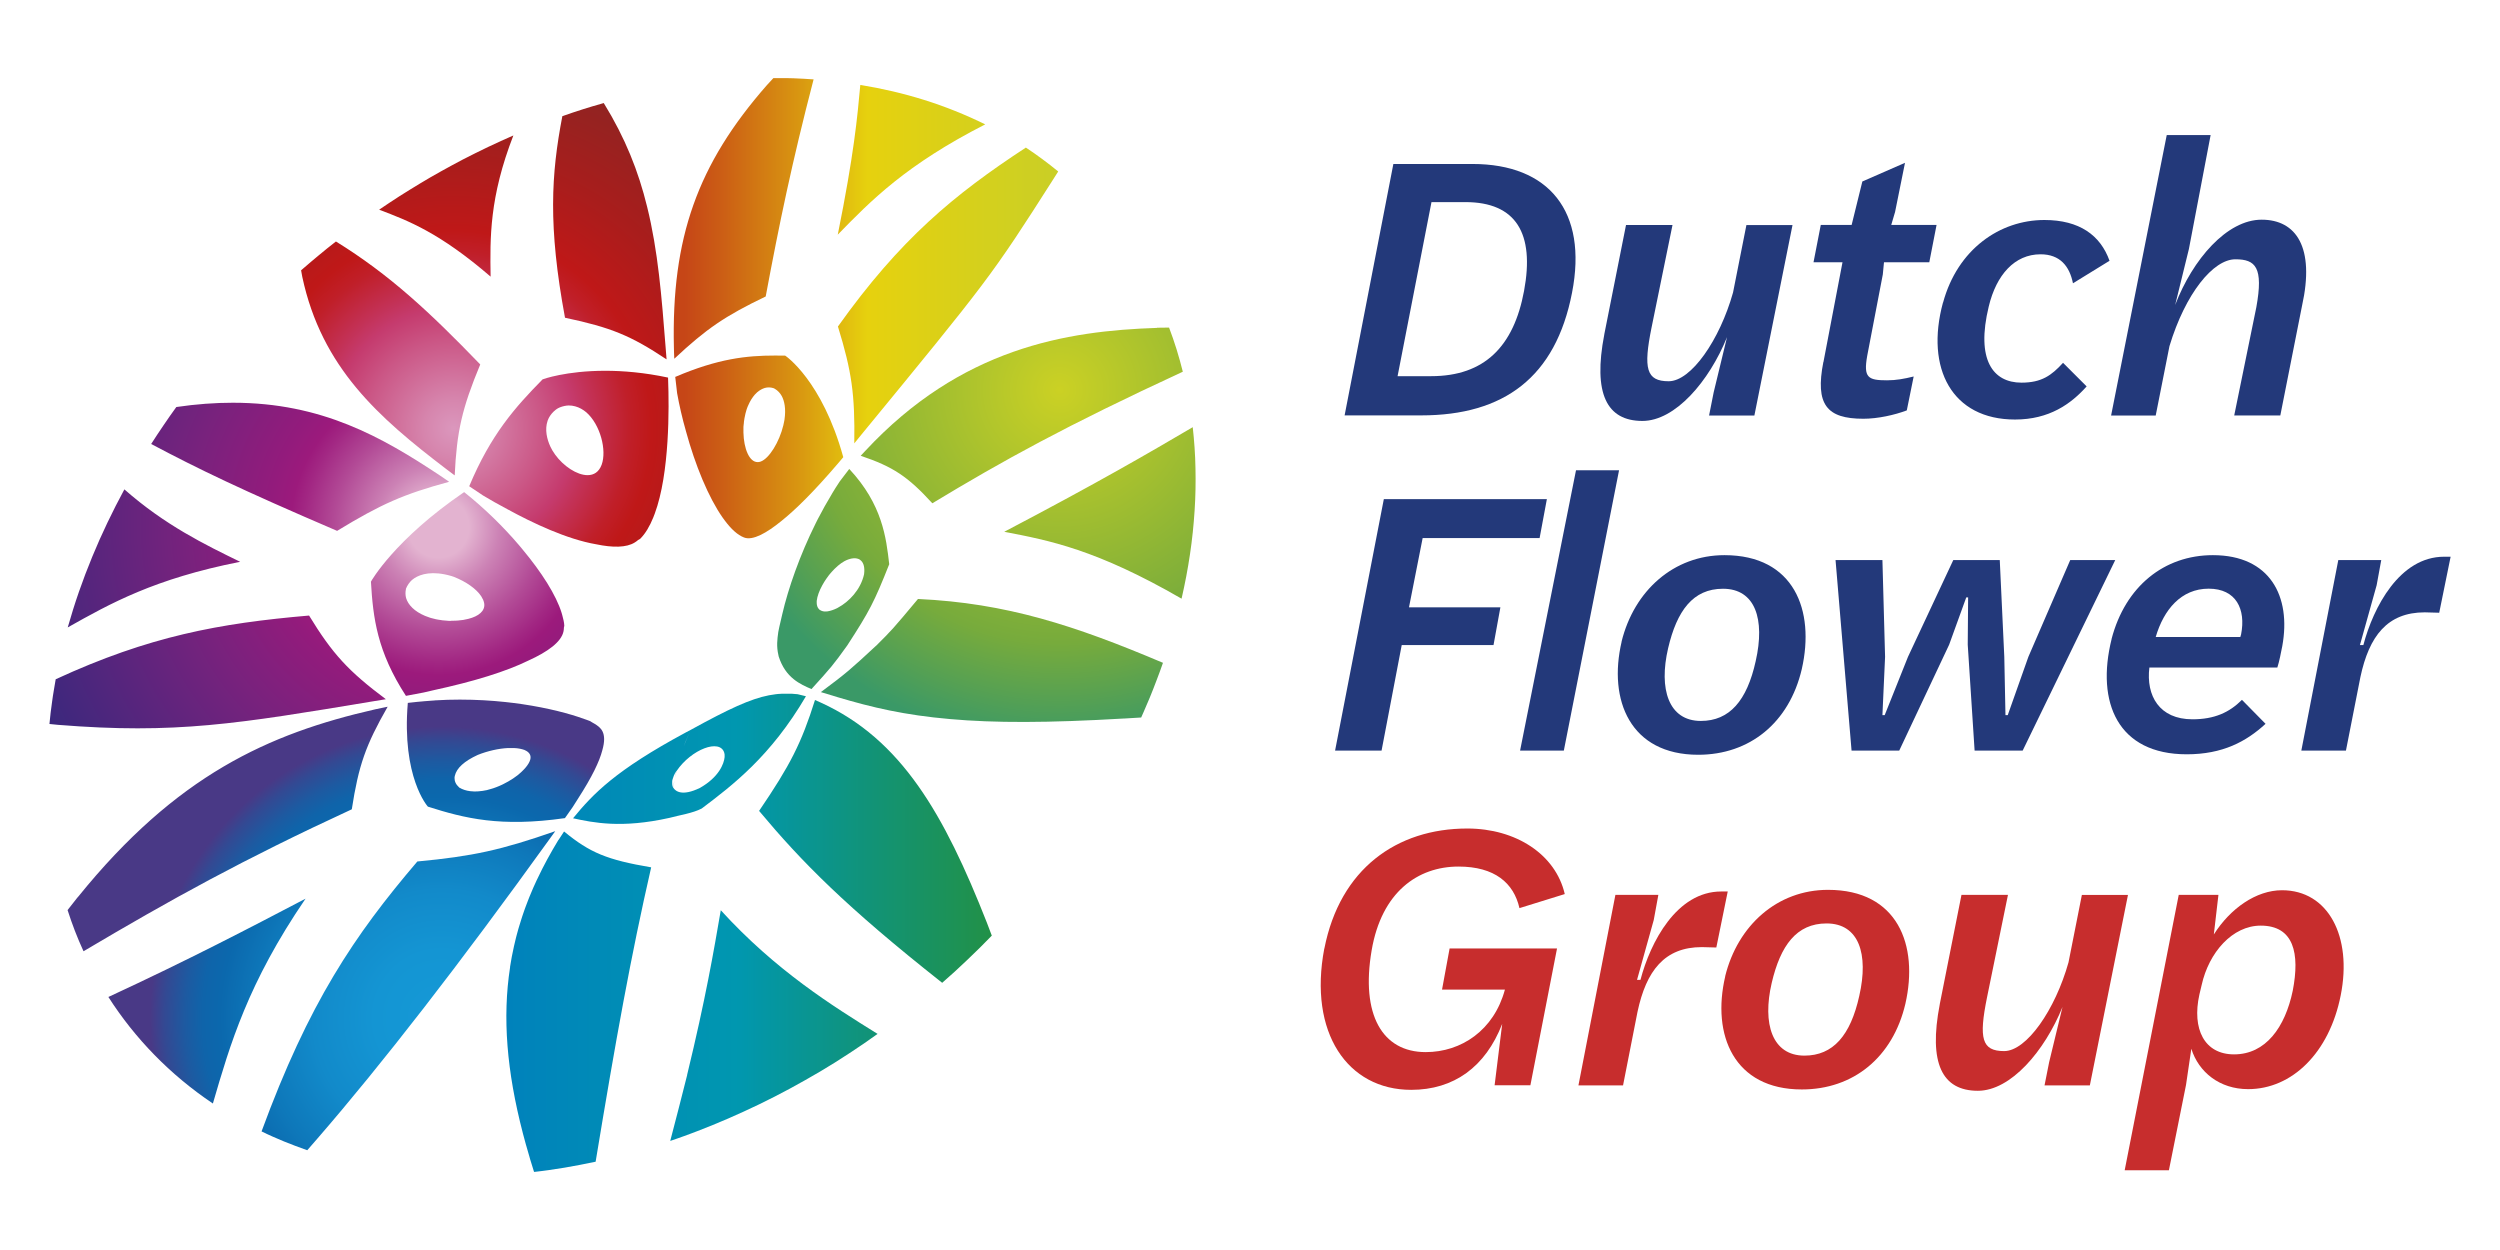<?xml version="1.0" encoding="UTF-8"?>
<svg id="Laag_4" xmlns="http://www.w3.org/2000/svg" xmlns:xlink="http://www.w3.org/1999/xlink" viewBox="0 0 320 160">
  <defs>
    <style>
      .cls-1 {
        fill: none;
      }

      .cls-2 {
        fill: #c72d2d;
      }

      .cls-3 {
        fill: #23397a;
      }

      .cls-4 {
        clip-path: url(#clippath-1);
      }

      .cls-5 {
        clip-path: url(#clippath-3);
      }

      .cls-6 {
        clip-path: url(#clippath-4);
      }

      .cls-7 {
        clip-path: url(#clippath-2);
      }

      .cls-8 {
        clip-path: url(#clippath-5);
      }

      .cls-9 {
        fill: url(#Naamloos_verloop_2);
      }

      .cls-10 {
        fill: url(#Naamloos_verloop_5);
      }

      .cls-11 {
        fill: url(#Naamloos_verloop_6);
      }

      .cls-12 {
        fill: url(#Naamloos_verloop_4);
      }

      .cls-13 {
        fill: url(#Naamloos_verloop_3);
      }

      .cls-14 {
        fill: url(#Naamloos_verloop_7);
      }

      .cls-15 {
        clip-path: url(#clippath);
      }
    </style>
    <clipPath id="clippath">
      <path class="cls-1" d="M95.16,55.35c0-.07,0-.15,0-.22,0-.11,0-.23,0-.34,0-.12,0-.24.02-.35,0-.09.01-.18.03-.26,0-.15.03-.29.05-.43,0-.07.02-.13.03-.2.04-.21.08-.42.13-.62.04-.17.09-.34.14-.5.03-.07.05-.14.07-.2.03-.08.06-.16.09-.23.07-.17.14-.32.22-.47.01-.03.02-.06.04-.08.05-.1.1-.19.16-.28.02-.03.04-.07.06-.1.07-.11.13-.2.21-.3.06-.08.13-.17.2-.25.02-.02.04-.04.06-.06.09-.1.19-.19.27-.27,0,0,0,0,.01,0,.3-.26.62-.43.94-.53.35-.1.72-.1,1.11.02.06.02.11.05.17.08.4.24.69.56.9.94.32.61.56,1.58.34,3.05,0,.05-.02.1-.03.15-.03.17-.07.35-.11.53-.52,2.16-1.82,4.26-2.9,4.65-.13.05-.26.07-.39.07-1.09,0-1.77-1.76-1.82-3.77M86.43,48.24l.24,2.08c.27,1.51.65,3.19,1.14,4.9,1.17,4.3,2.87,8.45,4.7,11.05.01.02.02.03.03.04.08.11.17.23.25.34.8,1.07,1.62,1.83,2.45,2.15,1.11.43,2.89-.57,4.8-2.13,1.75-1.4,4.09-3.68,7.24-7.37.24-.27.46-.54.66-.78-2.71-9.82-7.39-12.98-7.44-13-.43,0-.87-.01-1.3-.01-3.61,0-7.27.38-12.78,2.74M107.26,41.81c1.77,5.75,2.18,8.68,2.09,14.94.31-.38.61-.75.91-1.12,16.22-19.75,16.65-20.28,24.53-32.64.22-.34.44-.68.66-1.04-.33-.27-.67-.54-1.01-.81-.34-.26-.68-.52-1.03-.78-.34-.25-.69-.5-1.04-.75-.35-.24-.71-.48-1.06-.72-9.22,6.04-16.1,11.73-24.06,22.91M107.22,30.05c4.29-4.4,8.73-8.94,18.89-14.13-1.26-.62-2.54-1.19-3.84-1.71-1.29-.52-2.61-.99-3.95-1.41-1.34-.42-2.69-.79-4.06-1.11-1.36-.32-2.74-.59-4.14-.82-.38,4.15-.81,8.86-2.89,19.19M98.17,10.89c-8.9,10.14-12.24,19.56-11.91,33.6,0,.43.03.99.05,1.43,4.12-3.86,6.53-5.49,11.7-7.97,1.73-9.27,3.36-17.15,6.13-27.79-.43-.03-.85-.06-1.28-.08-.42-.02-.85-.04-1.28-.06-.43-.01-.86-.02-1.29-.03-.43,0-.86,0-1.29,0l-.82.89Z"/>
    </clipPath>
    <linearGradient id="Naamloos_verloop_6" data-name="Naamloos verloop 6" x1="-796.8" y1="620.33" x2="-796.61" y2="620.33" gradientTransform="translate(209454.48 163037.62) scale(262.76 -262.76)" gradientUnits="userSpaceOnUse">
      <stop offset="0" stop-color="#c64617"/>
      <stop offset=".09" stop-color="#cb5c15"/>
      <stop offset=".29" stop-color="#d89511"/>
      <stop offset=".47" stop-color="#e6d10e"/>
      <stop offset="1" stop-color="#c7cf28"/>
    </linearGradient>
    <clipPath id="clippath-1">
      <path class="cls-1" d="M71.03,58.15c-.11-.16-.22-.32-.33-.5-.1-.17-.18-.33-.26-.5-.43-.92-.73-2.17-.35-3.28t0-.01c.04-.12.09-.24.15-.35.21-.4.51-.77.93-1.09.16-.12.32-.21.5-.28.39-.15.76-.23,1.12-.24.27,0,.55.03.83.11.56.15,1.02.43,1.42.76,1.8,1.57,2.65,4.87,1.97,6.72-.35.94-1.01,1.33-1.8,1.33h0c-1.36,0-3.09-1.15-4.17-2.65M69.45,48.56c-3.5,3.56-6.62,7.05-9.39,13.68l1.75,1.17c.95.57,2,1.17,3.12,1.76,3.27,1.79,7.65,3.86,11.39,4.5,2.1.44,3.87.44,4.94-.24.15-.09.28-.19.42-.31.08-.05.17-.09.25-.14.68-.67,1.24-1.63,1.7-2.77.03-.08.06-.16.09-.24.02-.07.05-.13.08-.2,1.93-5.18,1.85-13.69,1.72-17.13,0-.11-.01-.22-.01-.31-3.05-.65-5.76-.87-8.04-.87-5.03,0-7.99,1.08-8.02,1.1M41.86,31.81c-.37.3-.75.6-1.12.92-.37.31-.74.62-1.11.93-.36.31-.73.63-1.09.94l.15.83c2.49,11.65,9.8,18.02,18.38,24.57.34.26.79.59,1.13.85.27-5.66.94-8.58,3.27-14.2-6.52-6.76-11.63-11.51-18.47-15.74-.38.3-.77.6-1.14.9M64.1,18.06c-.54.25-1.08.49-1.62.75-.54.25-1.08.52-1.62.79-.54.27-1.08.55-1.62.82-.93.49-1.86.99-2.77,1.5-.92.51-1.82,1.03-2.71,1.57-.89.54-1.77,1.08-2.65,1.64-.87.56-1.73,1.13-2.58,1.71,3.79,1.44,7.71,2.93,14.27,8.57-.08-4.98-.17-10.12,2.91-18.07-.54.23-1.08.47-1.62.72M75.96,13.57c-.45.13-.88.27-1.33.41-.44.14-.88.29-1.32.43-.44.15-.88.3-1.33.46-1.43,7.44-1.84,14.04.34,25.8,5.87,1.24,8.42,2.28,13,5.33l-.11-1.41c-.52-6.63-.98-12.48-2.38-18.13-1.11-4.54-2.79-8.79-5.55-13.27-.44.12-.88.25-1.33.39"/>
    </clipPath>
    <radialGradient id="Naamloos_verloop_2" data-name="Naamloos verloop 2" cx="-797.61" cy="619.28" fx="-797.61" fy="619.28" r=".18" gradientTransform="translate(211842.94 164487.04) scale(265.54 -265.54)" gradientUnits="userSpaceOnUse">
      <stop offset="0" stop-color="#db97bd"/>
      <stop offset=".08" stop-color="#d685ad"/>
      <stop offset=".24" stop-color="#cb5786"/>
      <stop offset=".33" stop-color="#c53b6e"/>
      <stop offset=".38" stop-color="#c33156"/>
      <stop offset=".48" stop-color="#c01f29"/>
      <stop offset=".54" stop-color="#bf1818"/>
      <stop offset=".73" stop-color="#a91d1c"/>
      <stop offset="1" stop-color="#8f2422"/>
    </radialGradient>
    <clipPath id="clippath-2">
      <path class="cls-1" d="M7.13,86.94c-.08.48-.17.95-.24,1.42-.08.47-.16.96-.22,1.44-.07.47-.13.96-.19,1.43-.05.48-.11.96-.15,1.44l1.09.11c15.01,1.21,22.96-.12,40.38-3.02.48-.08,1.11-.19,1.59-.26-4.81-3.6-6.83-5.8-9.83-10.71-11.49.99-20.48,2.64-32.42,8.15M57.76,79.47c-.1,0-.2,0-.3,0-.12,0-.24-.01-.35-.03-.12,0-.24-.02-.35-.03-.1,0-.2-.02-.3-.04-.22-.03-.45-.06-.67-.11-.22-.05-.43-.1-.63-.16-.04-.01-.08-.02-.13-.04-.18-.06-.36-.12-.52-.19-.05-.02-.09-.04-.13-.05-1.33-.56-2.14-1.4-2.4-2.27-.09-.35-.11-.73-.02-1.15,0-.01,0-.02,0-.04.18-.45.45-.83.77-1.12.1-.08.21-.17.32-.24.81-.52,2.3-.98,4.73-.27.1.03.19.06.3.1,1.61.63,2.89,1.55,3.51,2.48.1.16.18.31.25.46.12.29.17.54.15.78,0,0,0,.01,0,.01-.09.93-1.16,1.52-2.55,1.76-.05,0-.09.02-.14.03-.08.01-.17.02-.26.03-.11,0-.22.03-.34.04-.1,0-.19.01-.29.02-.11,0-.22,0-.32.01-.06,0-.12,0-.18,0s-.11,0-.17,0M47.48,74.45c.27,4.64.79,8.94,4.48,14.62l2.27-.43c.38-.08.77-.17,1.16-.27,5.36-1.16,9.44-2.44,12.25-3.82,2.49-1.13,4.22-2.39,4.49-3.74.03-.15.05-.31.05-.47.02-.08.04-.16.05-.24-.02-.42-.12-.87-.26-1.36-.02-.09-.06-.18-.08-.28h0c-.7-2.29-2.58-5.23-5.01-8.14-.03-.04-.06-.07-.09-.11-.1-.12-.2-.24-.3-.36-2.05-2.42-4.51-4.82-7.08-6.86-8.91,6.07-11.91,11.41-11.92,11.45M13.75,66.9c-.69,1.44-1.34,2.9-1.94,4.36-.61,1.48-1.18,2.97-1.7,4.47-.53,1.52-1,3.04-1.44,4.58,5.44-3.06,11.08-6.23,22.07-8.4-4.51-2.2-9.62-4.69-14.82-9.27-.76,1.4-1.48,2.82-2.17,4.26M22.57,52.1c-.29.39-.56.77-.83,1.16-.28.39-.54.78-.81,1.18-.27.39-.53.79-.8,1.19-.27.4-.52.8-.78,1.2,5.9,3.13,11.44,5.82,23.8,11.12,5.69-3.46,8.51-4.69,14.34-6.28l-1.17-.8c-7.44-4.94-15.14-9.32-26.51-9.32-2.26,0-4.67.17-7.25.55"/>
    </clipPath>
    <radialGradient id="Naamloos_verloop_7" data-name="Naamloos verloop 7" cx="0" cy="-10" fx="0" fy="-10" r="1" gradientTransform="translate(56.67 630.33) rotate(-180) scale(55.48 -55.48)" gradientUnits="userSpaceOnUse">
      <stop offset="0" stop-color="#e3b3d0"/>
      <stop offset=".07" stop-color="#e3b3d0"/>
      <stop offset=".14" stop-color="#cc82b5"/>
      <stop offset=".24" stop-color="#b24a96"/>
      <stop offset=".31" stop-color="#a22783"/>
      <stop offset=".34" stop-color="#9c1a7c"/>
      <stop offset=".39" stop-color="#931b7c"/>
      <stop offset=".58" stop-color="#78227d"/>
      <stop offset="1" stop-color="#3b287d"/>
    </radialGradient>
    <clipPath id="clippath-3">
      <path class="cls-1" d="M13.87,127.61c.85,1.33,1.76,2.6,2.74,3.84.99,1.24,2.03,2.43,3.15,3.57,1.12,1.15,2.3,2.24,3.55,3.28,1.25,1.04,2.57,2.03,3.94,2.95,2.2-7.57,4.48-15.41,11.86-26.22-7.3,3.82-14.85,7.77-25.23,12.58M53.42,110.27c-8.06,9.44-13.91,18.12-19.94,34.55.46.23.94.45,1.41.66.48.21.96.42,1.45.62.49.2.99.4,1.48.58.5.19,1,.37,1.51.55l1.26-1.45q12.47-14.38,29.71-38.32c.23-.32.54-.75.77-1.07-6.93,2.42-10.55,3.21-17.65,3.88M48.04,90.79c-13.7,3.12-25.47,8.46-38.04,24-.04.04-.07.08-.11.12-.41.52-.83,1.04-1.24,1.58.14.45.3.9.45,1.34.16.45.33.89.49,1.33.17.44.34.87.53,1.31.19.44.38.87.57,1.29,11.16-6.61,20.35-11.71,34.34-18.17.87-5.62,1.77-8.2,4.59-13.13l-1.58.33ZM60.58,101.29s-.08,0-.13,0c-.09,0-.18-.01-.27-.02-.5-.06-.98-.21-1.39-.46-.02,0-.03-.02-.04-.04-.41-.37-.58-.78-.57-1.21.01-.09.01-.17.04-.26.22-.98,1.21-1.88,2.93-2.67,1.3-.52,2.68-.82,3.85-.88.02,0,.04,0,.06,0,.12,0,.25,0,.37,0s.23,0,.34,0c.01,0,.02,0,.03,0,.51.02.95.11,1.32.24.04.02.07.03.1.05.05.02.11.05.16.08.49.29.68.73.41,1.34-.07.16-.17.34-.31.53-.05.07-.12.15-.18.23-.03.04-.07.08-.11.13-.04.05-.1.11-.16.17-.07.08-.16.16-.24.24-.05.04-.09.09-.14.13-.11.11-.25.21-.37.32-.03.02-.06.04-.08.06-.17.13-.35.25-.53.38,0,0,0,0,0,0-.2.12-.39.25-.6.37-.2.12-.4.22-.6.32-.08.04-.15.07-.22.11-.13.06-.25.12-.38.17-.12.05-.23.09-.35.14-.13.05-.26.09-.39.14-.09.03-.18.06-.27.08-.15.05-.31.09-.46.13-.02,0-.04,0-.06.02-.21.05-.41.08-.61.11,0,0-.01,0-.02,0-.34.05-.66.07-.97.07-.05,0-.1,0-.15,0M55.63,89.66c-.06,0-.12,0-.18.01-.31.02-.61.04-.92.07-.15,0-.31.03-.46.04-.23.02-.46.04-.68.06-.39.04-.79.09-1.19.13-.8,9.53,2.54,13.25,2.57,13.28,4.71,1.5,9.29,2.65,17.54,1.47l.99-1.41c.24-.36.45-.71.66-1.04,1.84-2.85,2.77-4.82,3.13-6.21.68-2.36-.24-2.95-.99-3.42-.06-.04-.14-.08-.23-.13-.12-.08-.24-.15-.37-.22-.02,0-.57-.23-1.56-.55-1.9-.62-4.83-1.35-8.45-1.79-.06,0-.12,0-.18-.02-.2-.03-.41-.05-.62-.07-1.77-.19-3.73-.31-5.83-.31-1.04,0-2.11.03-3.22.1"/>
    </clipPath>
    <radialGradient id="Naamloos_verloop_3" data-name="Naamloos verloop 3" cx="-798.68" cy="618.64" fx="-798.68" fy="618.64" r=".18" gradientTransform="translate(127212.28 -164041.63) rotate(-90) scale(205.56 -205.56)" gradientUnits="userSpaceOnUse">
      <stop offset="0" stop-color="#1599d6"/>
      <stop offset=".23" stop-color="#1495d3"/>
      <stop offset=".44" stop-color="#128aca"/>
      <stop offset=".63" stop-color="#0e78ba"/>
      <stop offset=".76" stop-color="#0b68ad"/>
      <stop offset=".82" stop-color="#0f64aa"/>
      <stop offset=".88" stop-color="#1d5aa1"/>
      <stop offset=".95" stop-color="#334993"/>
      <stop offset="1" stop-color="#493986"/>
    </radialGradient>
    <clipPath id="clippath-4">
      <path class="cls-1" d="M112.12,82.67c-3.14,2.91-3.71,3.44-7.05,5.92l.8.24c.46.15.92.29,1.38.42,4.36,1.3,8.56,2.29,14.35,2.79,5.67.51,12.55.5,22.25-.07.03,0,.05,0,.07,0,.7-.04,1.42-.09,2.15-.13.09-.21.19-.42.28-.63.09-.21.18-.42.27-.63.09-.21.18-.42.27-.63.09-.21.18-.42.27-.63.15-.38.31-.75.45-1.12.15-.37.29-.75.43-1.12.15-.37.28-.75.42-1.12.14-.37.27-.74.4-1.12-11.29-4.78-20.04-7.65-31.36-8.17-3.26,3.9-3.33,3.97-5.38,6.01M105.59,78.28s-.08-.01-.12-.02c-.07,0-.14-.02-.2-.04-.04,0-.07-.02-.1-.03-.06-.02-.1-.04-.16-.08-.03-.02-.06-.04-.1-.06-.04-.03-.07-.07-.11-.11-.16-.18-.25-.43-.26-.74h0c0-.1,0-.19,0-.28.06-.58.32-1.3.72-2.02.01-.01.02-.04.03-.05.06-.12.14-.24.21-.36.03-.05.06-.1.09-.14.06-.1.13-.2.2-.3.04-.06.09-.13.14-.19.06-.08.12-.17.18-.25.07-.08.14-.17.21-.25.05-.06.1-.11.15-.17.1-.11.2-.21.3-.32.03-.03.05-.05.08-.08.12-.12.25-.24.38-.35,0,0,.01,0,.02-.02.14-.11.27-.22.41-.32,0,0,0,0,0,0,.14-.1.28-.18.41-.26.09-.05.18-.09.26-.13.62-.28,1.29-.36,1.74-.07,0,0,.02.01.02.02.05.04.1.08.15.13h0c.31.31.47.86.36,1.72-.43,1.96-1.93,3.52-3.34,4.27-.04.02-.07.04-.1.06-.43.21-.84.35-1.21.41-.02,0-.04,0-.06.01-.08,0-.16.01-.24.01-.03,0-.07,0-.1,0M108.67,60.07l-1.18,1.55c-.18.26-.35.53-.52.8-.15.22-.28.45-.42.68-.03.04-.04.07-.06.11-.64,1.05-1.22,2.1-1.76,3.14-.03.07-.07.14-.11.21-.06.13-.13.27-.2.4-2.06,4.14-3.53,8.37-4.29,11.66-.33,1.33-.49,2.17-.51,2.28-.13.94-.25,1.82.02,2.97l.03.15c.87,2.75,2.79,3.58,4.2,4.18,2.56-2.83,2.72-3,4.57-5.57,2.87-4.42,3.47-5.59,5.38-10.41-.39-3.4-.87-7.64-5.11-12.19-.03.03-.04.03-.04.04M128.55,68.07c5.78,1.11,11.76,2.25,22.69,8.56.44-1.91.8-3.81,1.08-5.7.28-1.87.47-3.73.59-5.58.12-1.83.15-3.64.11-5.42-.03-1.77-.16-3.52-.35-5.25-5.59,3.28-11.93,6.99-24.13,13.39M148.1,41.97c-11.59.38-25.09,2.56-37.37,15.77-.18.2-.23.26-.28.3-.18.2-.23.25-.28.3,4.15,1.4,6.03,2.65,9.17,6.08,9-5.44,17.13-9.94,32.06-16.84-.12-.48-.25-.96-.38-1.44-.13-.48-.27-.95-.42-1.43-.15-.47-.3-.93-.46-1.4-.16-.46-.32-.92-.5-1.38l-1.56.02Z"/>
    </clipPath>
    <radialGradient id="Naamloos_verloop_4" data-name="Naamloos verloop 4" cx="-797.67" cy="621.62" fx="-797.67" fy="621.62" r=".18" gradientTransform="translate(-200851.46 -156568.16) rotate(-180) scale(251.98 -251.98)" gradientUnits="userSpaceOnUse">
      <stop offset="0" stop-color="#cbd124"/>
      <stop offset=".71" stop-color="#77ab3c"/>
      <stop offset=".88" stop-color="#54a054"/>
      <stop offset="1" stop-color="#3a9967"/>
    </radialGradient>
    <clipPath id="clippath-5">
      <path class="cls-1" d="M87.96,137.59c-.64,2.54-1.5,5.92-2.17,8.45.29-.09.58-.2.87-.3.29-.1.58-.2.87-.31.29-.11.58-.21.87-.32.29-.11.58-.22.87-.33.66-.25,1.31-.51,1.97-.78.65-.27,1.31-.54,1.97-.83.66-.29,1.32-.58,1.97-.88.66-.3,1.32-.62,1.98-.93,1.33-.64,2.65-1.32,3.95-2.02,1.3-.71,2.59-1.43,3.86-2.18,1.27-.75,2.51-1.53,3.74-2.34,1.23-.8,2.44-1.63,3.62-2.48-5.81-3.61-13.03-8.11-20.07-15.83-.91,5.29-1.93,11.27-4.31,21.08M71.49,107.49c-1.01,1.67-1.92,3.32-2.7,4.99-.03.06-.05.12-.09.18-.15.33-.31.66-.45.99-.05.12-.11.25-.16.38-.12.27-.23.54-.34.81-.06.16-.12.31-.18.46-.1.25-.2.5-.29.76-.06.15-.12.32-.17.47-.09.25-.18.5-.26.76-.05.15-.1.29-.14.44-.09.27-.17.54-.25.81-.04.13-.08.26-.12.4-.08.29-.16.58-.24.88-.03.1-.05.21-.08.32-.08.32-.16.65-.23.97-.02.08-.04.16-.05.24-.08.35-.15.71-.22,1.06-.01.05-.02.11-.03.16-.07.39-.14.78-.2,1.17,0,.02,0,.04,0,.07-.99,6.42-.43,13.29,1.63,21.22,0,.02,0,.05.02.08.12.47.25.94.38,1.41.02.07.03.13.06.2.12.44.26.89.39,1.35.03.1.06.19.08.29.17.54.34,1.1.51,1.65.65-.07,1.3-.16,1.95-.25.65-.09,1.31-.19,1.96-.3.65-.11,1.32-.23,1.98-.36.66-.12,1.33-.26,1.99-.4,2.59-15.67,4.51-26.32,7.11-37.68-5.64-.96-7.83-1.86-11.15-4.59l-.7,1.07ZM86.33,99.94c.01-.07.03-.13.04-.2,0-.05.02-.1.03-.14-.02.11-.04.23-.07.34M86.4,99.59s.01-.04.02-.06c0,.02,0,.04-.02.06M97.16,103.79c5.44,6.51,11.02,12.2,23.44,22.01.55-.48,1.1-.97,1.65-1.47.53-.5,1.07-.99,1.6-1.5.53-.51,1.06-1.01,1.57-1.52.51-.52,1.02-1.03,1.53-1.55l-.63-1.66c-5.47-13.9-10.94-23.47-21.26-28.17-.22-.11-.52-.23-.74-.33-1.74,5.52-3.15,8.31-7.16,14.2M86.6,98.69c1.88-2.78,5.58-4.19,6.11-2.32.01.07.03.16.04.22.01.1,0,.21,0,.32-.08.85-.72,2.56-3.17,3.95-2.25,1.08-3.1.45-3.41-.04.05-.3.1-.6.15-.89-.02.11-.05.22-.07.34-.03.18-.06.37-.09.55-.04-.07-.06-.13-.08-.21,0-.03-.01-.07-.02-.1,0-.05-.02-.1-.02-.15,0-.03,0-.06,0-.09,0-.07,0-.13,0-.19,0-.02,0-.03,0-.04,0-.05.01-.09.01-.13.01-.06.03-.1.04-.16.08-.26.19-.62.48-1.05-.04.17-.08.34-.11.51-.03.1-.04.21-.06.31.06-.29.12-.56.19-.84M100.01,88.81s-.07,0-.1,0c-.2,0-.4.03-.61.05-.06,0-.13.02-.19.03-.19.02-.39.06-.58.09-.04,0-.08.01-.12.02-2.36.46-5.12,1.74-9.94,4.39-.34.64-.65,1.34-.94,2.11.28-.77.6-1.48.94-2.11l-.7.37c-8.99,4.84-11.85,7.84-14.42,10.98,2.61.56,6.18,1.32,12.33-.05,1.25-.34,3-.6,4.14-1.2,3.93-2.97,8.82-6.66,13.34-14.37l-1.06-.26c-.52-.05-1.03-.09-1.52-.09-.19,0-.38,0-.57.01"/>
    </clipPath>
    <linearGradient id="Naamloos_verloop_5" data-name="Naamloos verloop 5" x1="-796.77" y1="621.51" x2="-796.58" y2="621.51" gradientTransform="translate(264425.43 206331.69) scale(331.79 -331.79)" gradientUnits="userSpaceOnUse">
      <stop offset="0" stop-color="#0081bc"/>
      <stop offset=".48" stop-color="#0097b0"/>
      <stop offset=".76" stop-color="#129375"/>
      <stop offset="1" stop-color="#229146"/>
    </linearGradient>
  </defs>
  <g>
    <path class="cls-3" d="M178.35,20.99h10.14c9.75,0,14.77,6.05,12.73,16.48-2.1,10.83-8.73,15.7-19.31,15.7h-9.8l6.24-32.18ZM183.18,48.15c6.83,0,10.58-3.8,11.9-10.92,1.37-7.36-1.02-11.36-7.51-11.36h-4.34l-4.34,22.28h4.29Z"/>
    <path class="cls-3" d="M205.35,42.79l2.78-13.99h5.95l-2.68,13.12c-1.07,5.27-.68,6.88,2.19,6.88s6.53-5.27,8.24-11.36l1.71-8.63h5.9l-4.88,24.38h-5.8l.59-2.97,1.71-7.07c-2.29,5.66-6.63,10.73-10.83,10.73-4.58,0-6.34-3.51-4.88-11.07"/>
    <path class="cls-3" d="M233.4,46.35l2.44-12.78h-3.71l.93-4.78h3.95l1.37-5.56,5.46-2.39-1.27,6.29-.49,1.66h5.8l-.93,4.78h-5.8l-.15,1.56-2,10.43c-.49,2.78.1,3.12,2.54,3.12,1.17,0,2.19-.19,3.41-.49l-.88,4.34c-1.56.59-3.71,1.07-5.56,1.07-4.68,0-6.19-1.8-5.12-7.27"/>
    <path class="cls-3" d="M248.71,38.74c1.85-6.83,7.27-10.58,12.97-10.58,4.49,0,7.17,1.95,8.34,5.22l-4.68,2.88c-.44-2.19-1.66-3.71-4.15-3.71-3.32,0-5.66,2.63-6.63,6.68-1.66,6.83.54,9.75,4.19,9.75,2.58,0,3.85-.93,5.32-2.54l3.02,3.02c-2,2.24-4.78,4.24-9.17,4.24-8.05,0-11.51-6.53-9.22-14.97"/>
    <path class="cls-3" d="M277.35,17.29h5.61l-2.78,14.58-1.76,7.17c2.24-5.85,6.63-10.92,11.07-10.92s6.83,3.56,5.17,11.02l-2.78,14.04h-5.9l2.83-13.85c.93-5.12-.1-6.14-2.68-6.14-2.83,0-6.39,4.34-8.44,11.12l-1.76,8.88h-5.71l7.12-35.89Z"/>
    <polygon class="cls-3" points="177.13 63.89 198 63.89 197.07 68.87 182.1 68.87 180.35 77.74 192.05 77.74 191.17 82.57 179.42 82.57 176.84 96.08 170.89 96.08 177.13 63.89"/>
    <polygon class="cls-3" points="201.73 60.19 207.24 60.19 200.17 96.08 194.57 96.08 201.73 60.19"/>
    <path class="cls-3" d="M207.56,82.13c1.61-6.53,6.68-11.07,13.17-11.07,8.92,0,11.61,7.07,9.9,14.58-1.61,6.88-6.68,10.97-13.26,10.97-8.68,0-11.56-6.97-9.8-14.48M224.73,84.62c1.22-5.36-.05-9.26-4.19-9.26-3.85,0-5.9,2.83-7.02,7.61-1.22,5.22.05,9.31,4.19,9.31,3.66,0,5.9-2.58,7.02-7.66"/>
    <polygon class="cls-3" points="234.95 71.69 240.95 71.69 241.29 84.08 240.95 91.54 241.24 91.54 244.22 84.08 250.02 71.69 255.97 71.69 256.55 84.08 256.7 91.54 256.99 91.54 259.63 84.08 264.99 71.69 270.75 71.69 258.9 96.08 252.75 96.08 251.87 82.52 251.92 76.47 251.68 76.47 249.49 82.52 243.1 96.08 237 96.08 234.95 71.69"/>
    <path class="cls-3" d="M270.28,81.79c1.76-6.73,6.73-10.73,12.97-10.73,7.31,0,10.05,5.27,8.88,11.65-.15.78-.39,2-.63,2.73h-16.38c-.44,3.61,1.27,6.63,5.51,6.63,2.83,0,4.73-.88,6.34-2.49l3.02,3.07c-2.49,2.29-5.51,3.9-10.09,3.9-8.78,0-11.65-6.58-9.61-14.77M286.76,81.54l.1-.34c.63-3.22-.63-5.85-4.15-5.85s-5.75,2.68-6.78,6.19h10.83Z"/>
    <path class="cls-3" d="M299.29,71.69h5.51l-.59,3.22-2.14,7.66h.44c1.27-4.83,4.63-11.31,10.34-11.31h.83l-1.46,7.17-1.85-.05c-4.78,0-7.12,3.02-8.24,8.29l-1.85,9.41h-5.71l4.73-24.38Z"/>
    <path class="cls-2" d="M169.52,121.41c2-10.19,9.26-15.36,18.29-15.36,6.24,0,11.31,3.32,12.48,8.39l-5.8,1.8c-.73-3.22-3.17-5.32-7.8-5.32-5.22,0-9.85,3.27-11.12,10.73-1.41,8.24,1.37,13.02,6.92,13.02,4.54,0,8.73-2.78,10.14-8h-8.05l.97-5.27h13.75l-3.41,17.51h-4.58l.97-7.85c-2.14,5.51-6.19,8.44-11.65,8.44-8.14,0-13.17-7.31-11.12-18.09"/>
    <path class="cls-2" d="M206.76,114.54h5.51l-.59,3.22-2.14,7.66h.44c1.27-4.83,4.63-11.31,10.34-11.31h.83l-1.46,7.17-1.85-.05c-4.78,0-7.12,3.02-8.24,8.29l-1.85,9.41h-5.71l4.73-24.38Z"/>
    <path class="cls-2" d="M220.82,124.97c1.61-6.53,6.68-11.07,13.17-11.07,8.92,0,11.61,7.07,9.9,14.58-1.61,6.88-6.68,10.97-13.26,10.97-8.68,0-11.56-6.97-9.8-14.48M237.99,127.46c1.22-5.36-.05-9.26-4.19-9.26-3.85,0-5.9,2.83-7.02,7.61-1.22,5.22.05,9.31,4.19,9.31,3.66,0,5.9-2.58,7.02-7.66"/>
    <path class="cls-2" d="M248.29,128.53l2.78-13.99h5.95l-2.68,13.12c-1.07,5.27-.68,6.88,2.19,6.88s6.53-5.27,8.24-11.36l1.71-8.63h5.9l-4.88,24.38h-5.8l.59-2.97,1.71-7.07c-2.29,5.66-6.63,10.73-10.83,10.73-4.58,0-6.34-3.51-4.88-11.07"/>
    <path class="cls-2" d="M278.89,114.54h5.07l-.59,5.07c2.1-3.32,5.41-5.66,8.73-5.66,5.9,0,9.02,5.9,7.51,13.46-1.46,7.36-6.24,12-11.85,12-3.66,0-6.34-2.19-7.27-5.17l-.68,4.63-2.19,10.92h-5.66l6.92-35.26ZM293.47,126.82c.93-4.78.15-8.34-4.1-8.34-3.61,0-6.63,3.41-7.56,7.61l-.29,1.22c-.97,4.39.63,7.65,4.44,7.65,4.05,0,6.53-3.46,7.51-8.14"/>
  </g>
  <g class="cls-15">
    <rect class="cls-11" x="85.93" y="10" width="49.52" height="59.22"/>
  </g>
  <g class="cls-4">
    <rect class="cls-9" x="26.3" y="8.13" width="71.65" height="67.03" transform="translate(-2.12 79.93) rotate(-64.62)"/>
  </g>
  <g class="cls-7">
    <rect class="cls-14" x=".32" y="39.11" width="77.9" height="67.32" transform="translate(-28.26 25.05) rotate(-26.4)"/>
  </g>
  <g class="cls-5">
    <rect class="cls-13" x="-1.8" y="74.16" width="90" height="88.48" transform="translate(-65.55 54.7) rotate(-39.6)"/>
  </g>
  <g class="cls-6">
    <rect class="cls-12" x="91.99" y="32.27" width="68.45" height="69.96" transform="translate(12.26 153.67) rotate(-65.22)"/>
  </g>
  <g class="cls-8">
    <rect class="cls-10" x="64.29" y="88.8" width="62.66" height="61.2"/>
  </g>
</svg>